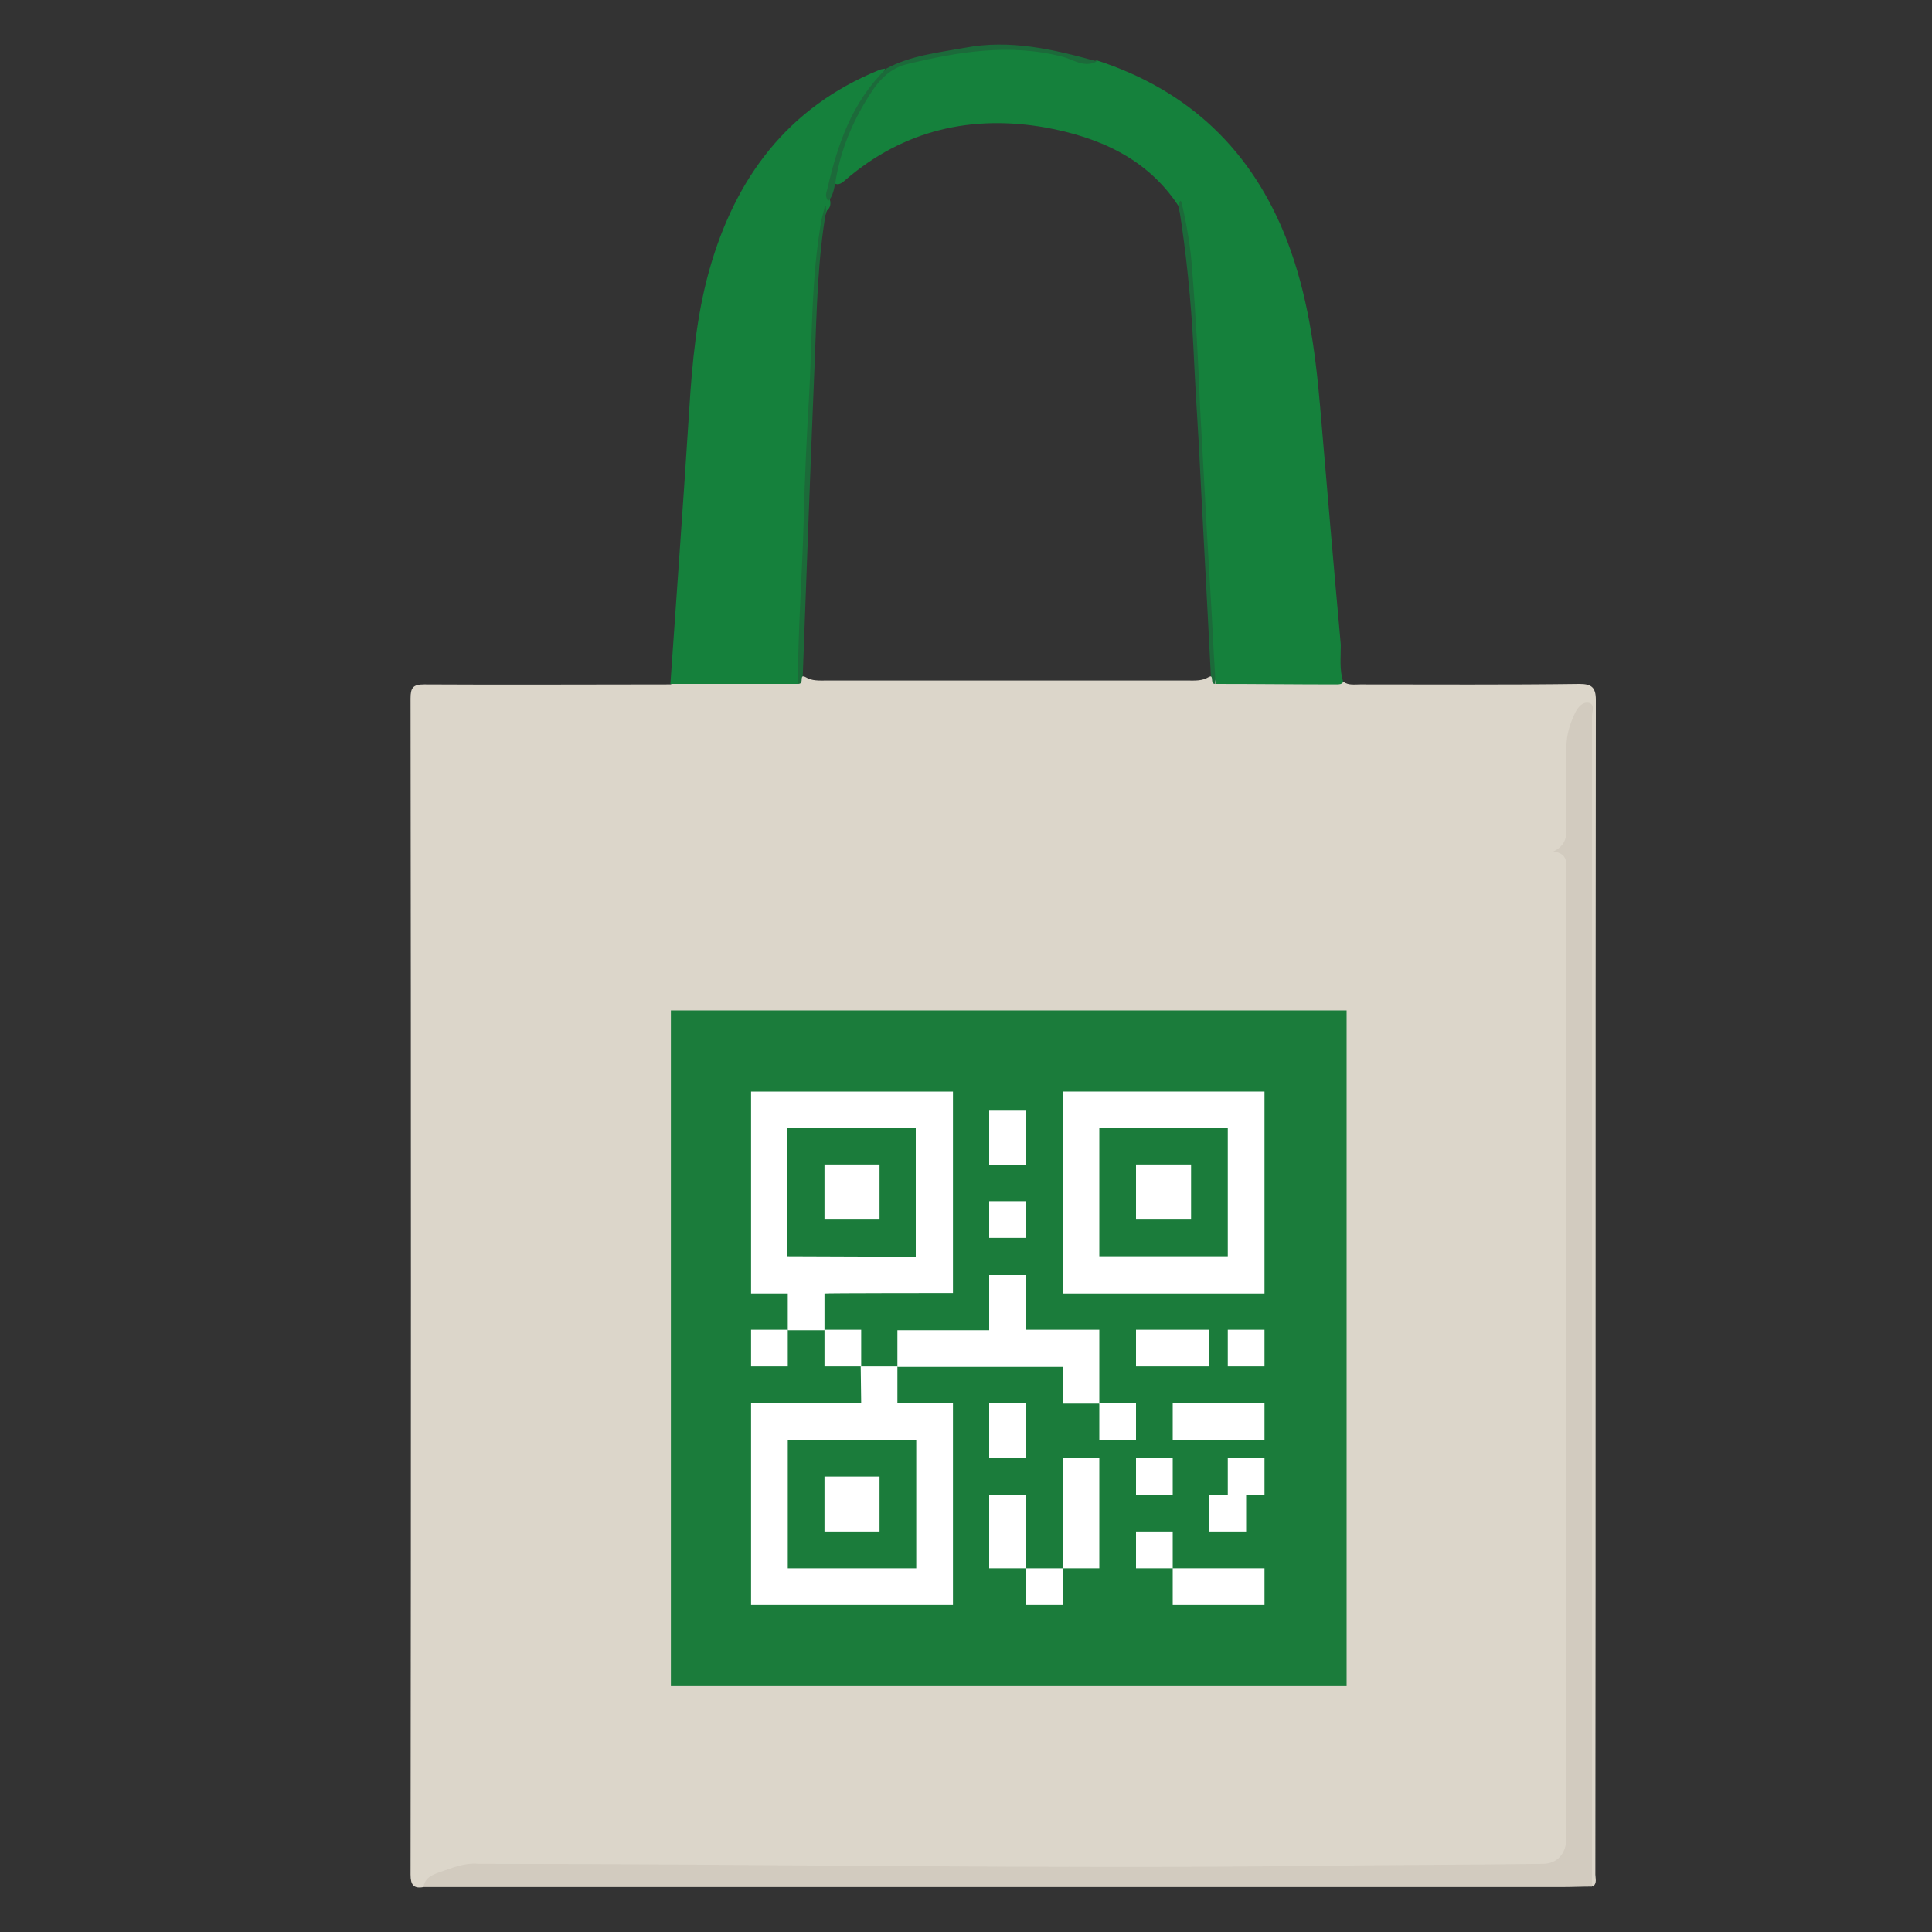 <svg xmlns="http://www.w3.org/2000/svg" width="400" height="400"><rect width="100%" height="100%" fill="#333333" stroke="none"/><path fill="#DCD6CA" d="M87.7 390.7c-2.1.4-2.7-.5-2.7-2.6.1-81.2.1-162.4 0-243.5 0-2.2.5-2.9 2.8-2.9 17 .1 34 0 51.1 0 1.2-1.1 2.7-.8 4.1-.8 7-.1 14.1.1 21.1-.1.9 0 1.6-1.2 2.7-.6 1.3.8 2.8.7 4.2.7h75c1.4 0 2.9.1 4.2-.7 1.1-.6 1.7.6 2.7.6 7.3.3 14.6 0 21.9.1 1.2 0 2.3-.1 3.4.3 1 .7 2.2.5 3.4.5 15.1 0 30.3.1 45.4-.1 2.5 0 3.4.7 3.4 3.3-.1 81.1 0 162.1-.1 243.2 0 .8.4 1.8-.5 2.5-1.1-1.3-.8-2.9-.8-4.4v-36.3-198.5c0-1.4.2-2.8-.4-4.2-1.3.1-1.6 1.2-2 2-.7 1.5-1 3.1-1.1 4.7-.1 1.1-.1 2.2-.1 3.2 0 3 .1 5.9 0 8.9-.1 2.8.5 5.7-.6 8.5-1.1 2.9 1.3 5.5.7 8.5-.4 2.2-.1 4.6-.1 7 0 62.4 0 124.8.1 187.2 0 7.5-2 9.9-9.6 9.5-3.1-.2-6.3-.1-9.4 0-46.9.7-93.8.8-140.6.4-21.7-.2-43.4-.2-65.1-.4-5 0-9.3 1.2-13.1 4z"/><path fill="#15813C" d="M278.1 141.2c-.3.5-.9.5-1.4.5-8.3 0-16.6-.1-24.9-.1-1-2.8-1.1-5.8-1.2-8.7-.1-8.6-1-17.1-1.3-25.7-.3-9.6-1.1-19.3-1.6-28.9-.5-9.1-.8-18.2-2.1-27.2-.4-2.9-.8-5.8-1.7-8.6-6.5-9.8-16.5-14.1-27.4-16.1-15.3-2.7-29.4.5-41.4 10.8-.7.6-1.5 1.4-2.6.6-.2-.4-.4-.8-.3-1.3 1.8-7.5 4.4-14.7 9.8-20.6 1.5-1.7 3.5-2.5 5.6-3.1 12.1-3.4 24.3-4.4 36.6-.6.9.3 1.9.7 2.9.3 19.1 6.2 32.2 18.7 39.4 37.4 4.2 11 5.8 22.5 6.8 34.1 1.4 16.5 2.8 33 4.3 49.5 0 2.7-.3 5.2.5 7.7z"/><path fill="#15813C" d="M165.1 141.6h-26.3c1.3-18.9 2.7-37.9 3.9-56.8.6-9.7 1.5-19.3 4.1-28.7 5.4-19.3 16.3-33.9 35.2-41.6.4-.2.8-.2 1.3-.3-1.1 2.6-3.6 4.2-5 6.7-3.3 6-5.8 12.3-6.6 19.2-.1.5.1 1.1.2 1.6.1.8-.1 1.4-.7 1.9-1 2.6-1.2 5.4-1.5 8.1-.3 3.3-.7 6.6-.8 9.9-.3 9.9-.9 19.8-1.1 29.7-.2 8-.6 16.1-1 24.1-.4 8.5-.2 17.1-1.5 25.6 0 .3-.1.5-.2.6z"/><path fill="#D2CBBF" d="M87.7 390.7c.2-1.9 1.8-2.5 3.1-3 2.7-.9 5.3-2.1 8.3-1.8h1.6c57.4 0 114.9 1.1 172.3.4 15.5-.2 31-.2 46.4-.4 3 0 4.9-2.1 4.9-5.4V275.6v-95.2c0-1.8.3-3.7-2.7-4.1 2.5-1.2 2.8-3 2.7-5.1-.1-5.5 0-10.9 0-16.4 0-2.6.7-4.9 1.8-7.2.6-1.2 1.5-2.3 2.8-2.1 1.4.3.7 1.8.7 2.8V390.6c-2.1 0-4.1.1-6.2.1H87.7z"/><path fill="#1C6A3A" d="M171.5 41.6c-.7-.8-.5-1.6-.2-2.5 2.1-9.2 5.1-18 12.2-24.9 5-2.7 10.7-3.3 16.2-4.3 9.4-1.8 18.4.3 27.4 2.8-2.5 1.4-4.8-.3-6.9-.9-11-2.9-21.8-1.1-32.5 1.5-4.1 1-6.5 4.3-8.5 7.7-3.2 5.3-5.4 11-6.3 17.1-.3 1.3-.5 2.6-1.4 3.5zm79.2 98.4c-.8-16-1.7-32-2.5-48-.4-6.6-.8-13.2-1.1-19.8-.5-10-1.5-20-3.1-29.9.2-.3.4-1.4.7-.1 1 4.4 1.8 8.9 2.1 13.4.8 9.8 1.3 19.6 1.7 29.4.3 6 .7 12.1 1 18.1.5 10.1 1.2 20.1 1.7 30.2.1 2.7.4 5.5.4 8.3-1 0-.4-1.2-.9-1.6z"/><path fill="#1C6A39" d="M171.1 43.3c-1.8 10.3-2 20.7-2.4 31-.9 21.9-1.7 43.8-2.5 65.7-.5.4.2 1.6-1 1.6 0-11.3.9-22.7 1.2-34 .2-8.5.6-16.9 1.1-25.4.7-12.3.4-24.6 2.6-36.8.2-.9.5-1.8.7-2.8.1 0 .2 0 .2.1 0 .2 0 .4.1.6z"/><path fill="#1B7C3B" d="M138.9 209.2H278.8V349.1H138.9z"/><g fill="#FFF"><path d="M212.4 324.7h7.6v7.6h-7.6v-7.6zm-15.1-57V226h-41.8v41.8h7.6v7.6h7.6v-7.6c0-.1 26.6-.1 26.6-.1zm-34.3-7.6v-26.5h26.6v26.6l-26.6-.1z"/><path d="M170.7 241.1h11.4v11.4h-11.4v-11.4zM220 226v41.8h41.8V226H220zm34.2 34.1h-26.6v-26.5h26.6v26.5z"/><path d="M235.2 241.1h11.4v11.4h-11.4v-11.4zm-64.5 64.6h11.4v11.4h-11.4v-11.4zm-15.2-30.4h7.6v7.6h-7.6v-7.6zm15.2 0h7.6v7.6h-7.6v-7.6z"/><path d="M178.3 290.5h-22.8v41.8h41.8v-41.8h-11.5v-7.6h-7.6l.1 7.6zm11.4 7.6v26.6h-26.6v-26.6h26.6zm15.1-68.3h7.6v11.4h-7.6v-11.4zm0 18.9h7.6v7.6h-7.6v-7.6z"/><path d="M227.6 275.3h-15.2V264h-7.6v11.4h-19v7.6H220v7.6h7.6v-15.3zm0 15.2h7.6v7.6h-7.6v-7.6zm-22.8 0h7.6v11.4h-7.6v-11.4zm0 19h7.6v15.2h-7.6v-15.2zm15.2-7.6h7.6v22.8H220v-22.8zm22.8-11.4h19v7.6h-19v-7.6zm11.4-15.2h7.6v7.6h-7.6v-7.6zm-19 0h15.2v7.6h-15.2v-7.6zm0 26.6h7.6v7.6h-7.6v-7.6zm19 7.6h-3.8v7.6h7.6v-7.6h3.8v-7.6h-7.6v7.6zm-19 7.6h7.6v7.6h-7.6v-7.6zm7.6 7.6h19v7.6h-19v-7.6z"/></g></svg>